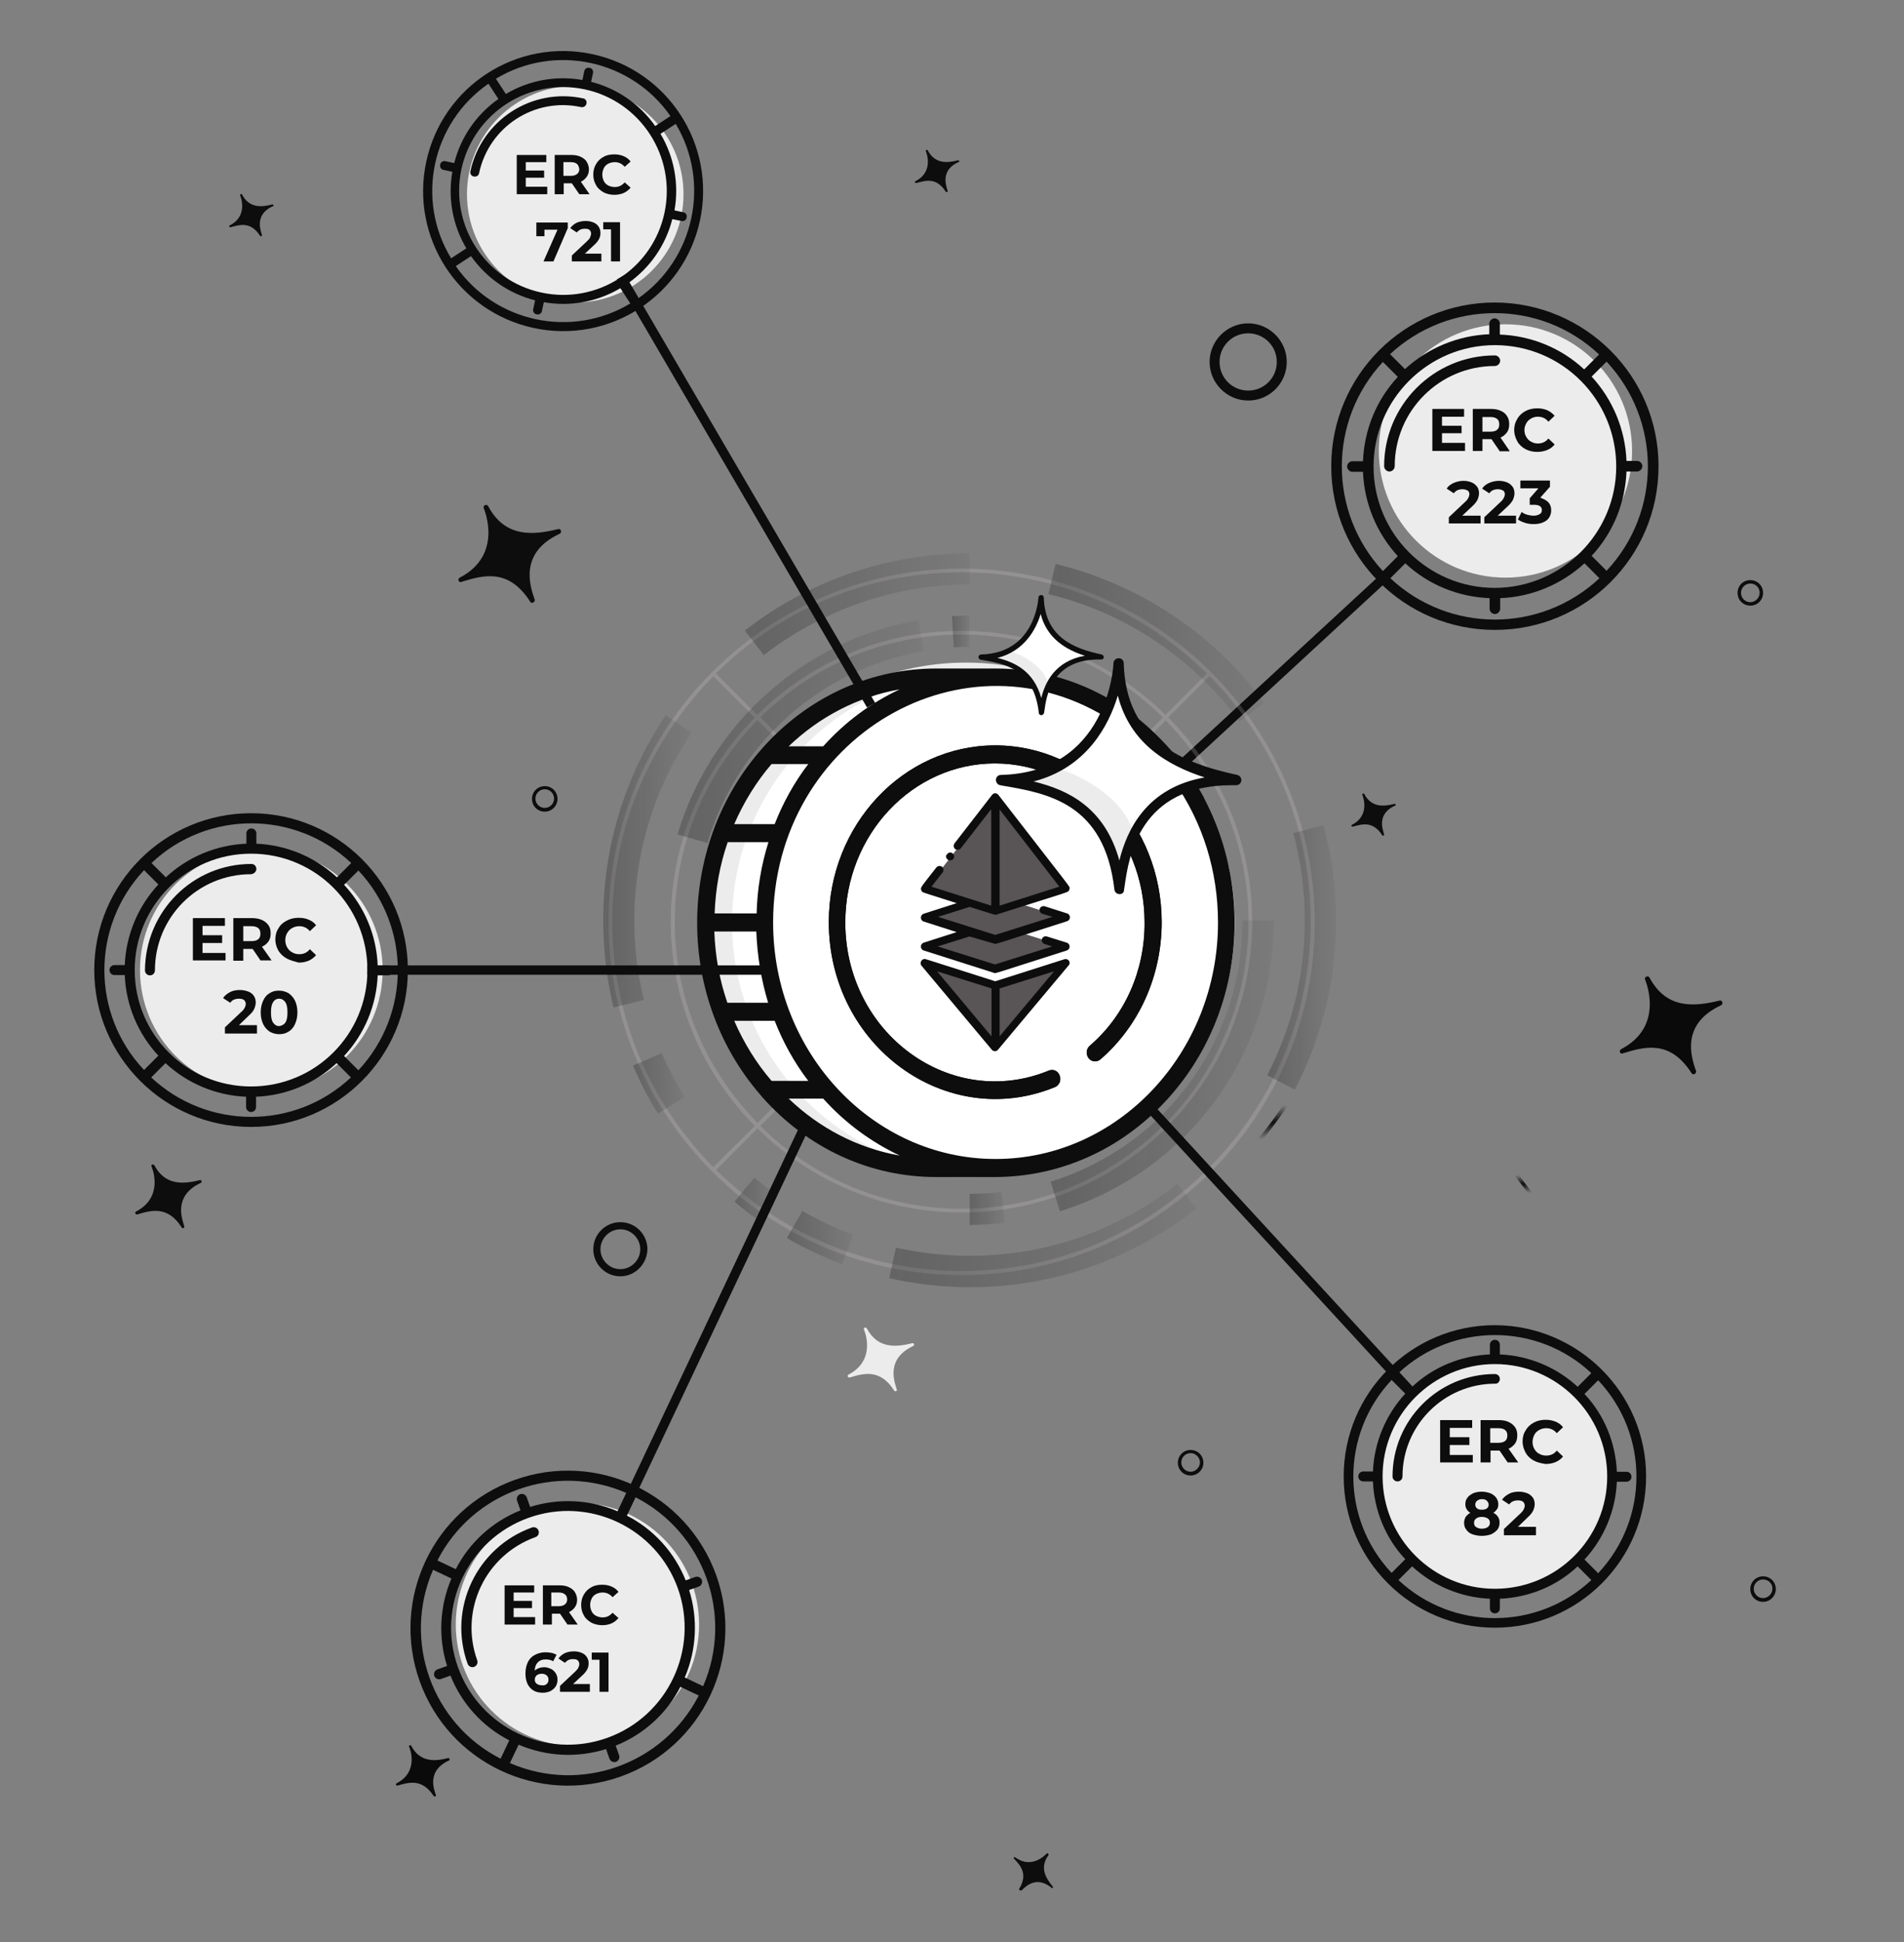 <svg xmlns="http://www.w3.org/2000/svg" width="612" height="624" viewBox="0 0 612 624" fill="none">
<rect x="0" y="0" width="612" height="624" fill="#808080" stroke="none"/>
<path d="M377.3 248L443.7 186.7" stroke="#0d0d0d" stroke-width="3" stroke-miterlimit="10" fill="#000000"/>
<path d="M185.6 561.1C207.194 561.1 224.7 543.595 224.7 522C224.7 500.406 207.194 482.9 185.6 482.9C164.006 482.9 146.5 500.406 146.5 522C146.5 543.595 164.006 561.1 185.6 561.1Z" fill="#edecec"/>
<path d="M165.5 475.5C139.2 484.9 125.5 513.9 134.9 540.2C144.3 566.5 173.3 580.2 199.6 570.8C225.9 561.4 239.6 532.4 230.2 506.1C220.7 479.8 191.8 466.1 165.5 475.5ZM226 541.8L220.1 539C223.9 530.1 224.4 520.1 221.5 510.9L224.6 509.8C225.4 509.5 225.9 508.6 225.6 507.7C225.3 506.9 224.4 506.4 223.5 506.7L220.4 507.8C216.8 498.8 210.1 491.4 201.5 487L204.3 481.1C226.3 492.4 235.9 519 226 541.8ZM195.2 558.4C175.7 565.4 154.2 555.2 147.2 535.7C140.2 516.2 150.4 494.7 169.9 487.7C189.4 480.7 210.9 490.9 217.9 510.4C224.8 529.9 214.7 551.4 195.2 558.4ZM201.3 479.7L198.5 485.6C189.6 481.8 179.6 481.3 170.4 484.2L169.3 481.1C169 480.3 168.1 479.8 167.2 480.1C166.4 480.4 165.9 481.3 166.2 482.2L167.3 485.3C158.3 488.9 150.9 495.6 146.5 504.2L140.6 501.4C151.9 479.3 178.5 469.8 201.3 479.7ZM139.2 504.4L145.1 507.2C141.3 516.1 140.8 526.1 143.7 535.3L140.6 536.4C139.8 536.7 139.3 537.6 139.6 538.5C139.9 539.3 140.8 539.8 141.7 539.5L144.8 538.4C148.4 547.4 155.1 554.8 163.7 559.2L160.9 565.1C138.8 553.8 129.3 527.2 139.2 504.4ZM163.9 566.5L166.7 560.6C175.6 564.4 185.6 564.9 194.8 562L195.9 565.1C196.2 565.9 197.1 566.4 198 566.1C198.8 565.8 199.3 564.9 199 564L197.9 560.9C206.9 557.3 214.3 550.6 218.7 542L224.6 544.8C213.2 566.9 186.7 576.4 163.9 566.5Z" fill="#0d0d0d"/>
<path d="M173.1 491.8C172.8 491 171.9 490.5 171 490.8C153.2 497.2 143.9 516.8 150.3 534.6C150.6 535.4 151.5 535.9 152.4 535.6C153.2 535.3 153.7 534.4 153.4 533.5C147.6 517.4 156 499.7 172.1 493.9C173 493.6 173.4 492.7 173.1 491.8Z" fill="#0d0d0d"/>
<path d="M84 350.7C105.539 350.7 123 333.239 123 311.7C123 290.161 105.539 272.7 84 272.7C62.461 272.7 45 290.161 45 311.7C45 333.239 62.461 350.7 84 350.7Z" fill="#edecec"/>
<path d="M80.7 261.3C52.9 261.3 30.3 283.9 30.3 311.7C30.3 339.5 52.9 362.1 80.7 362.1C108.5 362.1 131.1 339.5 131.1 311.7C131.1 283.9 108.6 261.3 80.7 261.3ZM115.2 343.9L110.6 339.3C117.2 332.2 121 323 121.4 313.4H124.7C125.6 313.4 126.3 312.7 126.3 311.8C126.3 310.9 125.6 310.2 124.7 310.2H121.4C121 300.5 117.2 291.4 110.6 284.3L115.2 279.7C132.1 297.7 132.1 325.8 115.2 343.9ZM80.7 349.1C60 349.1 43.3 332.4 43.3 311.7C43.3 291 60 274.3 80.7 274.3C101.4 274.3 118.1 291 118.1 311.7C118.1 332.4 101.4 349.1 80.7 349.1ZM112.9 277.3L108.3 281.9C101.2 275.3 92 271.5 82.4 271.1V267.8C82.4 266.9 81.7 266.2 80.8 266.2C79.9 266.2 79.2 266.9 79.2 267.8V271.1C69.5 271.5 60.4 275.3 53.3 281.9L48.7 277.3C66.7 260.3 94.8 260.3 112.9 277.3ZM46.3 279.6L50.9 284.2C44.3 291.3 40.5 300.5 40.1 310.1H36.8C35.9 310.1 35.2 310.8 35.2 311.7C35.2 312.6 35.9 313.3 36.8 313.3H40.1C40.5 323 44.3 332.1 50.9 339.2L46.3 343.8C29.3 325.8 29.3 297.7 46.3 279.6ZM48.6 346.2L53.2 341.6C60.3 348.2 69.5 352 79.1 352.4V355.7C79.1 356.6 79.8 357.3 80.7 357.3C81.6 357.3 82.3 356.6 82.3 355.7V352.4C92 352 101.1 348.2 108.2 341.6L112.8 346.2C94.8 363.1 66.7 363.1 48.6 346.2Z" fill="#0d0d0d"/>
<path d="M82.4 279.2C82.4 278.3 81.7 277.6 80.8 277.6C61.9 277.6 46.7 292.9 46.6 311.8C46.6 312.7 47.3 313.4 48.2 313.4C49.1 313.4 49.8 312.7 49.8 311.8C49.8 294.7 63.6 280.9 80.7 280.9C81.6 280.8 82.4 280.1 82.4 279.2Z" fill="#0d0d0d"/>
<path d="M184.9 97.2C204.12 97.2 219.7 81.619 219.7 62.4C219.7 43.18 204.12 27.6 184.9 27.6C165.681 27.6 150.1 43.18 150.1 62.4C150.1 81.619 165.681 97.2 184.9 97.2Z" fill="#edecec"/>
<path d="M483.9 185.6C506.378 185.6 524.6 167.378 524.6 144.9C524.6 122.422 506.378 104.2 483.9 104.2C461.422 104.2 443.2 122.422 443.2 144.9C443.2 167.378 461.422 185.6 483.9 185.6Z" fill="#edecec"/>
<path d="M480.5 97.2C451.4 97.2 427.9 120.7 427.9 149.8C427.9 178.9 451.4 202.4 480.5 202.4C509.6 202.4 533.1 178.9 533.1 149.8C533.1 120.8 509.5 97.3 480.5 97.2ZM516.4 183.4L511.6 178.6C518.5 171.2 522.4 161.6 522.8 151.5H526.2C527.1 151.5 527.9 150.7 527.9 149.8C527.9 148.9 527.1 148.1 526.2 148.1H522.8C522.4 138 518.4 128.4 511.6 121L516.4 116.2C534.1 135.2 534.1 164.5 516.4 183.4ZM480.5 188.9C458.9 188.9 441.5 171.4 441.5 149.9C441.5 128.4 459 110.9 480.5 110.9C502.1 110.9 519.5 128.4 519.5 149.9C519.5 171.4 502 188.8 480.5 188.9ZM514 113.9L509.2 118.7C501.8 111.8 492.2 107.9 482.1 107.5V104C482.1 103.1 481.3 102.3 480.4 102.3C479.5 102.3 478.7 103.1 478.7 104V107.4C468.6 107.8 459 111.8 451.6 118.6L446.8 113.8C465.8 96.2 495.2 96.2 514 113.9ZM444.5 116.3L449.3 121.1C442.4 128.5 438.5 138.1 438.1 148.2H434.7C433.8 148.2 433 149 433 149.9C433 150.8 433.8 151.6 434.7 151.6H438.1C438.5 161.7 442.5 171.3 449.3 178.7L444.5 183.5C426.9 164.5 426.9 135.2 444.5 116.3ZM446.9 185.8L451.7 181C459.1 187.9 468.7 191.8 478.8 192.2V195.6C478.8 196.5 479.6 197.3 480.5 197.3C481.4 197.3 482.2 196.5 482.2 195.6V192.2C492.3 191.8 501.9 187.8 509.3 181L514.1 185.8C495.2 203.5 465.8 203.5 446.9 185.8Z" fill="#0d0d0d"/>
<path d="M482.2 115.9C482.2 115 481.4 114.2 480.5 114.2C460.8 114.2 444.9 130.2 444.9 149.8C444.9 150.7 445.7 151.5 446.6 151.5C447.5 151.5 448.3 150.7 448.3 149.8C448.3 132 462.7 117.6 480.5 117.6C481.4 117.6 482.2 116.8 482.2 115.9Z" fill="#0d0d0d"/>
<path d="M480.5 512.2C501.321 512.2 518.2 495.321 518.2 474.5C518.2 453.679 501.321 436.8 480.5 436.8C459.679 436.8 442.8 453.679 442.8 474.5C442.8 495.321 459.679 512.2 480.5 512.2Z" fill="#edecec"/>
<path d="M480.5 425.8C453.6 425.8 431.9 447.6 431.9 474.4C431.9 501.3 453.7 523 480.5 523C507.4 523 529.1 501.2 529.1 474.4C529.1 447.6 507.3 425.9 480.5 425.8ZM513.7 505.5L509.3 501.1C515.6 494.3 519.3 485.4 519.7 476.1H522.8C523.7 476.1 524.4 475.4 524.4 474.5C524.4 473.6 523.7 472.9 522.8 472.9H519.7C519.3 463.6 515.7 454.7 509.3 447.9L513.7 443.5C530.1 460.9 530.1 488 513.7 505.5ZM480.5 510.5C460.6 510.5 444.4 494.3 444.4 474.4C444.4 454.5 460.6 438.3 480.5 438.3C500.4 438.3 516.6 454.5 516.6 474.4C516.6 494.4 500.4 510.5 480.5 510.5ZM511.5 441.2L507.1 445.6C500.3 439.3 491.4 435.6 482.1 435.2V432.1C482.1 431.2 481.4 430.5 480.5 430.5C479.6 430.5 478.9 431.2 478.9 432.1V435.2C469.6 435.6 460.7 439.2 453.9 445.6L449.5 441.2C466.9 424.9 494.1 424.9 511.5 441.2ZM447.3 443.4L451.7 447.8C445.4 454.6 441.7 463.5 441.3 472.8H438.2C437.3 472.8 436.6 473.5 436.6 474.4C436.6 475.3 437.3 476 438.2 476H441.3C441.7 485.3 445.3 494.2 451.7 501L447.3 505.4C430.9 488 430.9 460.9 447.3 443.4ZM449.5 507.7L453.9 503.3C460.7 509.6 469.6 513.3 478.9 513.7V516.8C478.9 517.7 479.6 518.4 480.5 518.4C481.4 518.4 482.1 517.7 482.1 516.8V513.7C491.4 513.3 500.3 509.7 507.1 503.3L511.5 507.7C494.1 524 466.9 524 449.5 507.7Z" fill="#0d0d0d"/>
<path d="M482.1 443.1C482.1 442.2 481.4 441.5 480.5 441.5C462.3 441.5 447.6 456.3 447.6 474.4C447.6 475.3 448.3 476 449.2 476C450.1 476 450.8 475.3 450.8 474.4C450.8 457.9 464.2 444.6 480.6 444.6C481.4 444.7 482.1 443.9 482.1 443.1Z" fill="#0d0d0d"/>
<path d="M72.5 306.1V308.6H62V295H72.3V297.5H65.1V300.5H71.4V303H65.1V306.2H72.5V306.1Z" fill="#0d0d0d"/>
<path d="M83.8 308.7L81.2 304.9H81H78.2V308.7H75V295H81C82.2 295 83.3 295.2 84.2 295.6C85.1 296 85.8 296.6 86.3 297.3C86.8 298 87 298.9 87 299.9C87 300.9 86.8 301.8 86.3 302.5C85.8 303.2 85.1 303.8 84.2 304.2L87.3 308.6H83.8V308.7ZM83 298.2C82.5 297.8 81.8 297.6 80.8 297.6H78.2V302.4H80.8C81.8 302.4 82.5 302.2 83 301.8C83.5 301.4 83.7 300.8 83.7 300C83.7 299.2 83.5 298.6 83 298.2Z" fill="#0d0d0d"/>
<path d="M92.2 308C91.1 307.4 90.2 306.6 89.5 305.5C88.9 304.4 88.5 303.2 88.5 301.9C88.5 300.6 88.8 299.3 89.5 298.3C90.1 297.2 91 296.4 92.2 295.8C93.3 295.2 94.6 294.9 96 294.9C97.2 294.9 98.3 295.1 99.2 295.5C100.2 295.9 101 296.5 101.6 297.3L99.6 299.2C98.7 298.1 97.5 297.6 96.2 297.6C95.4 297.6 94.6 297.8 93.9 298.2C93.2 298.6 92.7 299.1 92.3 299.8C91.9 300.5 91.7 301.2 91.7 302.1C91.7 302.9 91.9 303.7 92.3 304.4C92.7 305.1 93.2 305.6 93.9 306C94.6 306.4 95.3 306.6 96.2 306.6C97.6 306.6 98.7 306.1 99.6 305L101.6 306.9C100.9 307.7 100.1 308.3 99.2 308.7C98.2 309.1 97.2 309.3 96 309.3C94.6 308.9 93.3 308.6 92.2 308Z" fill="#0d0d0d"/>
<path d="M82.6 329.501V332.101H72.3V330.101L77.6 325.101C78.2 324.601 78.5 324.101 78.7 323.701C78.9 323.301 79 322.901 79 322.601C79 322.101 78.8 321.601 78.4 321.301C78 321.001 77.5 320.901 76.8 320.901C76.2 320.901 75.7 321.001 75.2 321.201C74.7 321.401 74.3 321.801 74 322.201L71.7 320.701C72.2 319.901 73 319.301 73.9 318.801C74.8 318.301 75.9 318.101 77.1 318.101C78.1 318.101 79 318.301 79.8 318.601C80.6 318.901 81.2 319.401 81.6 320.001C82 320.601 82.2 321.301 82.2 322.101C82.2 322.801 82 323.501 81.7 324.201C81.4 324.901 80.8 325.601 79.9 326.401L76.8 329.401H82.6V329.501Z" fill="#0d0d0d"/>
<path d="M86.7 331.501C85.8 330.901 85.1 330.101 84.6 329.101C84.1 328.001 83.8 326.801 83.8 325.301C83.8 323.801 84.1 322.601 84.6 321.501C85.1 320.401 85.8 319.601 86.7 319.101C87.6 318.501 88.6 318.301 89.7 318.301C90.8 318.301 91.8 318.601 92.7 319.101C93.6 319.701 94.3 320.501 94.8 321.501C95.3 322.501 95.6 323.801 95.6 325.301C95.6 326.801 95.3 328.001 94.8 329.101C94.3 330.201 93.6 331.001 92.7 331.501C91.8 332.101 90.8 332.301 89.7 332.301C88.6 332.301 87.6 332.001 86.7 331.501ZM91.7 328.601C92.2 327.901 92.4 326.801 92.4 325.301C92.4 323.801 92.2 322.701 91.7 322.001C91.2 321.301 90.6 320.901 89.7 320.901C88.9 320.901 88.2 321.301 87.8 322.001C87.3 322.701 87.1 323.801 87.1 325.301C87.1 326.801 87.3 327.901 87.8 328.601C88.3 329.301 88.9 329.701 89.7 329.701C90.5 329.601 91.2 329.301 91.7 328.601Z" fill="#0d0d0d"/>
<path d="M175.9 60.1V62.4H166.1V49.8H175.6V52.1H169V54.8H174.9V57.1H169V60H175.9V60.1Z" fill="#0d0d0d"/>
<path d="M186.2 62.4L183.8 58.9H183.7H181.2V62.4H178.3V49.8H183.8C184.9 49.8 185.9 50 186.7 50.4C187.5 50.8 188.2 51.3 188.6 52C189 52.7 189.3 53.5 189.3 54.4C189.3 55.3 189.1 56.1 188.6 56.8C188.1 57.5 187.5 58 186.7 58.4L189.5 62.4H186.2ZM185.5 52.7C185 52.3 184.4 52.1 183.5 52.1H181.1V56.5H183.5C184.4 56.5 185 56.3 185.5 55.9C186 55.5 186.2 55 186.2 54.3C186.1 53.7 185.9 53.1 185.5 52.7Z" fill="#0d0d0d"/>
<path d="M194 61.8C193 61.2 192.1 60.5 191.6 59.5C191 58.5 190.7 57.4 190.7 56.1C190.7 54.8 191 53.7 191.6 52.7C192.2 51.7 193 50.9 194 50.4C195 49.8 196.2 49.6 197.5 49.6C198.6 49.6 199.6 49.8 200.5 50.2C201.4 50.6 202.1 51.1 202.7 51.9L200.8 53.6C199.9 52.6 198.9 52.1 197.6 52.1C196.8 52.1 196.1 52.3 195.5 52.6C194.9 52.9 194.4 53.4 194.1 54C193.8 54.6 193.6 55.3 193.6 56.1C193.6 56.9 193.8 57.6 194.1 58.2C194.4 58.8 194.9 59.3 195.5 59.6C196.1 59.9 196.8 60.1 197.6 60.1C198.9 60.1 199.9 59.6 200.8 58.6L202.7 60.3C202.1 61 201.4 61.6 200.5 62C199.6 62.4 198.6 62.6 197.5 62.6C196.1 62.6 195 62.3 194 61.8Z" fill="#0d0d0d"/>
<path d="M182.5 71.399V73.299L177.9 83.999H174.7L179.2 73.799H175V75.899H172.4V71.499H182.5V71.399Z" fill="#0d0d0d"/>
<path d="M193.3 81.6V84H183.8V82.1L188.7 77.5C189.2 77 189.6 76.6 189.7 76.2C189.8 75.8 190 75.5 190 75.1C190 74.6 189.8 74.2 189.5 73.9C189.2 73.6 188.7 73.5 188 73.5C187.4 73.5 186.9 73.6 186.5 73.8C186.1 74 185.7 74.3 185.4 74.7L183.3 73.3C183.8 72.6 184.5 72 185.3 71.6C186.2 71.2 187.2 71 188.3 71C189.2 71 190.1 71.2 190.8 71.5C191.5 71.8 192 72.2 192.4 72.8C192.8 73.4 193 74 193 74.8C193 75.5 192.9 76.1 192.6 76.7C192.3 77.3 191.8 78 190.9 78.8L188 81.5H193.3V81.6Z" fill="#0d0d0d"/>
<path d="M199.3 71.399V83.999H196.4V73.699H193.9V71.399H199.3Z" fill="#0d0d0d"/>
<path d="M470.9 142.4V144.9H460.4V131.4H470.6V133.9H463.5V136.8H469.8V139.2H463.5V142.3H470.9V142.4Z" fill="#0d0d0d"/>
<path d="M482 144.9L479.4 141.1H479.2H476.5V144.9H473.4V131.4H479.3C480.5 131.4 481.5 131.6 482.4 132C483.3 132.4 484 133 484.4 133.7C484.9 134.4 485.1 135.3 485.1 136.3C485.1 137.3 484.9 138.2 484.4 138.9C483.9 139.6 483.2 140.2 482.3 140.6L485.3 145H482V144.9ZM481.2 134.6C480.7 134.2 480 134 479.1 134H476.5V138.7H479.1C480 138.7 480.8 138.5 481.2 138.1C481.7 137.7 481.9 137.1 481.9 136.4C481.9 135.5 481.7 135 481.2 134.6Z" fill="#0d0d0d"/>
<path d="M490.3 144.3C489.2 143.7 488.3 142.9 487.7 141.8C487.1 140.7 486.7 139.5 486.7 138.2C486.7 136.9 487 135.7 487.7 134.6C488.3 133.5 489.2 132.7 490.3 132.1C491.4 131.5 492.7 131.2 494.1 131.2C495.3 131.2 496.3 131.4 497.3 131.8C498.2 132.2 499 132.8 499.7 133.6L497.7 135.5C496.8 134.4 495.7 133.9 494.3 133.9C493.5 133.9 492.7 134.1 492.1 134.5C491.4 134.9 490.9 135.4 490.6 136C490.2 136.7 490 137.4 490 138.2C490 139 490.2 139.8 490.6 140.4C491 141.1 491.5 141.6 492.1 141.9C492.8 142.3 493.5 142.5 494.3 142.5C495.7 142.5 496.8 142 497.7 140.9L499.7 142.8C499.1 143.6 498.3 144.2 497.3 144.6C496.3 145 495.3 145.2 494.1 145.2C492.7 145.2 491.4 144.9 490.3 144.3Z" fill="#0d0d0d"/>
<path d="M475.9 165.6V168.2H465.7V166.2L470.9 161.3C471.5 160.8 471.8 160.3 472 159.9C472.2 159.5 472.3 159.1 472.3 158.8C472.3 158.3 472.1 157.8 471.7 157.6C471.3 157.4 470.8 157.2 470.1 157.2C469.5 157.2 469 157.3 468.5 157.5C468 157.7 467.6 158.1 467.3 158.5L465 157C465.5 156.2 466.3 155.6 467.2 155.2C468.1 154.8 469.2 154.5 470.4 154.5C471.4 154.5 472.3 154.7 473 155C473.8 155.3 474.3 155.8 474.8 156.4C475.2 157 475.4 157.7 475.4 158.5C475.4 159.2 475.2 159.9 474.9 160.6C474.6 161.2 474 162 473.1 162.8L470 165.7H475.9V165.6Z" fill="#0d0d0d"/>
<path d="M487.3 165.6V168.2H477.1V166.2L482.3 161.3C482.9 160.8 483.2 160.3 483.4 159.9C483.6 159.5 483.7 159.1 483.7 158.8C483.7 158.3 483.5 157.8 483.1 157.6C482.7 157.4 482.2 157.2 481.5 157.2C480.9 157.2 480.4 157.3 479.9 157.5C479.4 157.7 479 158.1 478.7 158.5L476.4 157C476.9 156.2 477.7 155.6 478.6 155.2C479.5 154.8 480.6 154.5 481.8 154.5C482.8 154.5 483.7 154.7 484.4 155C485.2 155.3 485.7 155.8 486.2 156.4C486.6 157 486.8 157.7 486.8 158.5C486.8 159.2 486.6 159.9 486.3 160.6C486 161.2 485.4 162 484.5 162.8L481.4 165.7H487.3V165.6Z" fill="#0d0d0d"/>
<path d="M497.7 161.4C498.3 162.1 498.6 162.9 498.6 164C498.6 164.8 498.4 165.5 498 166.2C497.6 166.9 497 167.4 496.1 167.8C495.3 168.2 494.2 168.4 493 168.4C492 168.4 491.1 168.3 490.2 168C489.3 167.7 488.5 167.4 487.9 166.9L489.1 164.5C489.6 164.9 490.2 165.2 490.9 165.4C491.6 165.6 492.3 165.7 493 165.7C493.8 165.7 494.4 165.5 494.9 165.2C495.4 164.9 495.6 164.5 495.6 163.9C495.6 162.8 494.8 162.2 493.1 162.2H491.7V160.1L494.5 156.9H488.7V154.4H498.2V156.4L495.1 159.9C496.1 160.3 497 160.7 497.7 161.4Z" fill="#0d0d0d"/>
<path d="M473.4 467.4V469.9H462.9V456.3H473.2V458.8H466V461.8H472.3V464.3H466V467.5H473.4V467.4Z" fill="#0d0d0d"/>
<path d="M484.6 469.9L482 466.1H481.8H479.1V469.9H475.9V456.3H481.8C483 456.3 484.1 456.5 484.9 456.9C485.8 457.3 486.5 457.9 487 458.6C487.5 459.3 487.7 460.2 487.7 461.2C487.7 462.2 487.5 463.1 487 463.8C486.5 464.5 485.8 465.1 484.9 465.5L488 469.9H484.6ZM483.8 459.5C483.3 459.1 482.6 458.9 481.6 458.9H479V463.6H481.6C482.5 463.6 483.3 463.4 483.8 463C484.3 462.6 484.5 462 484.5 461.2C484.5 460.5 484.3 459.9 483.8 459.5Z" fill="#0d0d0d"/>
<path d="M493 469.3C491.9 468.7 491 467.9 490.4 466.8C489.8 465.7 489.4 464.5 489.4 463.2C489.4 461.9 489.7 460.6 490.4 459.6C491 458.5 491.9 457.7 493 457.1C494.1 456.5 495.4 456.2 496.8 456.2C498 456.2 499 456.4 500 456.8C501 457.2 501.8 457.8 502.4 458.6L500.4 460.5C499.5 459.4 498.3 458.9 497 458.9C496.2 458.9 495.4 459.1 494.7 459.5C494 459.9 493.5 460.4 493.2 461C492.9 461.6 492.6 462.4 492.6 463.3C492.6 464.2 492.8 464.9 493.2 465.6C493.6 466.3 494.1 466.8 494.7 467.1C495.4 467.5 496.1 467.7 497 467.7C498.4 467.7 499.5 467.2 500.4 466.1L502.4 468C501.8 468.8 500.9 469.4 500 469.8C499 470.2 498 470.4 496.8 470.4C495.4 470.2 494.1 469.9 493 469.3Z" fill="#0d0d0d"/>
<path d="M481.5 487.4C481.9 487.9 482 488.6 482 489.3C482 490.1 481.8 490.9 481.3 491.5C480.8 492.1 480.1 492.6 479.3 493C478.4 493.3 477.4 493.5 476.3 493.5C475.2 493.5 474.2 493.3 473.3 493C472.4 492.7 471.8 492.2 471.3 491.5C470.8 490.9 470.6 490.1 470.6 489.3C470.6 488.6 470.8 488 471.1 487.4C471.5 486.9 472 486.4 472.6 486.1C472.1 485.8 471.7 485.4 471.4 484.9C471.1 484.4 471 483.9 471 483.3C471 482.5 471.2 481.8 471.7 481.2C472.1 480.6 472.8 480.2 473.5 479.8C474.3 479.5 475.2 479.3 476.2 479.3C477.2 479.3 478.2 479.5 479 479.8C479.8 480.1 480.4 480.6 480.9 481.2C481.3 481.8 481.6 482.5 481.6 483.3C481.6 483.9 481.5 484.5 481.2 484.9C480.9 485.3 480.5 485.8 480 486.1C480.7 486.4 481.2 486.9 481.5 487.4ZM478.2 490.7C478.7 490.3 478.9 489.9 478.9 489.3C478.9 488.7 478.7 488.2 478.2 487.9C477.7 487.6 477.1 487.4 476.3 487.4C475.5 487.4 474.9 487.6 474.5 487.9C474 488.3 473.8 488.7 473.8 489.3C473.8 489.9 474 490.4 474.5 490.7C475 491 475.6 491.2 476.3 491.2C477.1 491.2 477.7 491 478.2 490.7ZM474.8 482.2C474.4 482.5 474.2 482.9 474.2 483.5C474.2 484 474.4 484.4 474.8 484.7C475.2 485 475.7 485.1 476.3 485.1C476.9 485.1 477.5 485 477.9 484.7C478.3 484.4 478.5 484 478.5 483.5C478.5 483 478.3 482.6 477.9 482.2C477.5 481.8 477 481.7 476.3 481.7C475.7 481.7 475.2 481.9 474.8 482.2Z" fill="#0d0d0d"/>
<path d="M493.7 490.7V493.3H483.4V491.3L488.7 486.3C489.3 485.8 489.6 485.3 489.8 484.9C490 484.5 490.1 484.1 490.1 483.8C490.1 483.3 489.9 482.8 489.5 482.5C489.1 482.2 488.6 482.1 487.9 482.1C487.3 482.1 486.8 482.2 486.3 482.4C485.8 482.6 485.4 483 485.1 483.4L482.8 481.9C483.3 481.1 484.1 480.5 485 480C485.9 479.5 487 479.3 488.2 479.3C489.2 479.3 490.1 479.5 490.9 479.8C491.7 480.1 492.2 480.6 492.7 481.2C493.1 481.8 493.3 482.5 493.3 483.3C493.3 484 493.1 484.7 492.8 485.4C492.5 486 491.9 486.8 491 487.6L487.9 490.6H493.7V490.7Z" fill="#0d0d0d"/>
<path d="M172 519.7V522H162.2V509.4H171.7V511.7H165.1V514.4H171V516.7H165.1V519.6H172V519.7Z" fill="#0d0d0d"/>
<path d="M182.4 522L180 518.5H179.9H177.4V522H174.5V509.4H180C181.1 509.4 182.1 509.6 182.9 510C183.7 510.4 184.4 510.9 184.8 511.6C185.2 512.3 185.5 513.1 185.5 514C185.5 514.9 185.3 515.7 184.8 516.4C184.3 517.1 183.7 517.6 182.9 518L185.7 522H182.4ZM181.6 512.3C181.1 511.9 180.5 511.7 179.6 511.7H177.2V516.1H179.6C180.5 516.1 181.1 515.9 181.6 515.5C182.1 515.1 182.3 514.6 182.3 513.9C182.3 513.3 182.1 512.7 181.6 512.3Z" fill="#0d0d0d"/>
<path d="M190.1 521.4C189.1 520.8 188.2 520.1 187.7 519.1C187.1 518.1 186.8 517 186.8 515.7C186.8 514.4 187.1 513.3 187.7 512.3C188.3 511.3 189.1 510.5 190.1 510C191.1 509.4 192.3 509.2 193.6 509.2C194.7 509.2 195.7 509.4 196.6 509.8C197.5 510.2 198.2 510.7 198.8 511.5L196.9 513.2C196 512.2 195 511.7 193.7 511.7C192.9 511.7 192.2 511.9 191.6 512.2C191 512.5 190.5 513 190.2 513.6C189.9 514.2 189.7 514.9 189.7 515.7C189.7 516.5 189.9 517.2 190.2 517.8C190.5 518.4 191 518.9 191.6 519.2C192.2 519.5 192.9 519.7 193.7 519.7C195 519.7 196 519.2 196.9 518.2L198.8 519.9C198.2 520.6 197.5 521.2 196.6 521.6C195.7 522 194.7 522.2 193.6 522.2C192.3 522.2 191.1 521.9 190.1 521.4Z" fill="#0d0d0d"/>
<path d="M177 536.2C177.7 536.5 178.2 537 178.6 537.6C179 538.2 179.2 538.9 179.2 539.7C179.2 540.5 179 541.3 178.6 541.9C178.2 542.5 177.6 543 176.9 543.4C176.2 543.7 175.4 543.9 174.5 543.9C172.7 543.9 171.4 543.4 170.4 542.3C169.4 541.2 168.9 539.7 168.9 537.7C168.9 536.3 169.2 535 169.7 534C170.2 533 171 532.2 172 531.7C173 531.2 174.1 530.9 175.4 530.9C176.1 530.9 176.7 531 177.3 531.1C177.9 531.2 178.4 531.5 178.9 531.7L177.8 533.8C177.2 533.4 176.4 533.2 175.4 533.2C174.3 533.2 173.5 533.5 172.9 534.1C172.3 534.7 171.9 535.6 171.9 536.8C172.6 536.1 173.7 535.7 175 535.7C175.6 535.7 176.3 535.9 177 536.2ZM175.7 541.1C176.1 540.8 176.3 540.3 176.3 539.7C176.3 539.1 176.1 538.7 175.7 538.3C175.3 538 174.8 537.8 174.1 537.8C173.5 537.8 172.9 538 172.5 538.3C172.1 538.7 171.9 539.1 171.9 539.7C171.9 540.3 172.1 540.7 172.5 541C172.9 541.3 173.4 541.5 174.1 541.5C174.8 541.6 175.3 541.5 175.7 541.1Z" fill="#0d0d0d"/>
<path d="M189.6 541.201V543.601H180V541.701L184.9 537.101C185.4 536.601 185.8 536.201 185.9 535.801C186.1 535.401 186.2 535.101 186.2 534.701C186.2 534.201 186 533.801 185.7 533.501C185.4 533.201 184.9 533.101 184.2 533.101C183.6 533.101 183.1 533.201 182.7 533.401C182.3 533.601 181.9 533.901 181.6 534.301L179.5 532.901C180 532.201 180.7 531.601 181.5 531.201C182.4 530.801 183.4 530.601 184.5 530.601C185.4 530.601 186.3 530.801 187 531.101C187.7 531.401 188.2 531.801 188.6 532.401C189 533.001 189.2 533.601 189.2 534.401C189.2 535.101 189.1 535.701 188.8 536.301C188.5 536.901 188 537.601 187.1 538.401L184.2 541.101H189.6V541.201Z" fill="#0d0d0d"/>
<path d="M195.6 531V543.6H192.7V533.3H190.2V531H195.6Z" fill="#0d0d0d"/>
<path d="M394.2 301.7C393.2 311.3 390.3 320.4 386.1 328.6C386.4 328.9 386.7 329.2 387 329.5C391.3 321.3 394.2 312.2 395.4 302.6C395 302.3 394.6 302 394.2 301.7Z" fill="url(#paint0_radial_377_2)"/>
<path d="M487.4 376.4C487.2 376.7 486.9 377 486.7 377.4C488.4 379.8 490.2 382.2 492.1 384.5C492.3 384.2 492.6 383.9 492.8 383.7C490.9 381.2 489.1 378.8 487.4 376.4Z" fill="url(#paint1_radial_377_2)"/>
<path d="M413.9 352.8C410.6 358.1 406.9 363.1 402.8 367.7C403.2 367.9 403.5 368.2 403.9 368.4C407.9 363.8 411.6 358.9 414.9 353.7C414.5 353.4 414.2 353.1 413.9 352.8Z" fill="url(#paint2_radial_377_2)"/>
<path opacity="0.2" d="M309.1 182.7C246.5 182.7 195.6 233.6 195.6 296.2C195.6 358.8 246.5 409.7 309.1 409.7C371.7 409.7 422.6 358.8 422.6 296.2C422.5 233.6 371.6 182.7 309.1 182.7ZM421.3 296.1C421.3 326.8 408.9 354.7 388.8 375L375.5 361.7C392.2 344.8 402.5 321.7 402.5 296.1C402.5 270.6 392.2 247.4 375.5 230.5L388.8 217.2C408.9 237.6 421.3 265.4 421.3 296.1ZM309.1 372.1C267.2 372.1 233.1 338 233.1 296.1C233.1 254.2 267.2 220.1 309.1 220.1C351 220.1 385.1 254.2 385.1 296.1C385 338 351 372.1 309.1 372.1ZM309.1 218.9C288 218.9 268.9 227.4 255 241.1L244.4 230.5C261.1 214.1 283.9 203.9 309.1 203.9C334.3 203.9 357.1 214.1 373.8 230.5L363.2 241.1C349.2 227.4 330.1 218.9 309.1 218.9ZM254.1 242C240.4 255.9 231.9 275.1 231.9 296.1C231.9 317.1 240.4 336.3 254.1 350.2L243.5 360.8C227.1 344.1 216.9 321.3 216.9 296.1C216.9 270.9 227.1 248.1 243.5 231.4L254.1 242ZM255 351.2C268.9 364.9 288.1 373.4 309.1 373.4C330.2 373.4 349.3 364.9 363.2 351.2L373.8 361.8C357.1 378.2 334.3 388.4 309.1 388.4C283.9 388.4 261.1 378.2 244.4 361.8L255 351.2ZM364.1 350.3C377.8 336.4 386.3 317.2 386.3 296.2C386.3 275.1 377.8 256 364.1 242.1L374.7 231.5C391.1 248.2 401.3 271 401.3 296.2C401.3 321.4 391.1 344.2 374.7 360.9L364.1 350.3ZM387.9 216.4L374.6 229.7C357.7 213 334.6 202.7 309 202.7C283.5 202.7 260.3 213 243.4 229.7L230.1 216.4C250.4 196.3 278.2 183.9 309 183.9C339.8 183.9 367.6 196.4 387.9 216.4ZM229.3 217.3L242.6 230.6C225.9 247.5 215.6 270.6 215.6 296.2C215.6 321.7 225.9 344.9 242.6 361.8L229.3 375C209.2 354.7 196.8 326.9 196.8 296.1C196.9 265.4 209.3 237.6 229.3 217.3ZM230.2 375.9L243.5 362.6C260.4 379.3 283.5 389.6 309.1 389.6C334.6 389.6 357.8 379.3 374.7 362.6L388 375.9C367.7 396 339.9 408.4 309.1 408.4C278.4 408.4 250.5 395.9 230.2 375.9Z" fill="#e3dbdc"/>
<g opacity="0.5">
<g opacity="0.5">
<path d="M306.6 208L306 198C307.9 197.9 309.7 197.8 311.6 197.8V207.8C310 207.9 308.3 207.9 306.6 208Z" fill="url(#paint3_linear_377_2)"/>
</g>
<g opacity="0.5">
<path d="M227.4 270.9L217.8 268.1C228.3 232.5 258.7 205.5 295.2 199.3L296.9 209.2C264.1 214.7 236.8 238.9 227.4 270.9Z" fill="url(#paint4_linear_377_2)"/>
</g>
<g opacity="0.5">
<path d="M243.7 391.999C241.1 390.199 238.5 388.199 236.1 386.099L242.5 378.399C244.8 380.299 247.1 382.099 249.5 383.799L243.7 391.999Z" fill="url(#paint5_linear_377_2)"/>
</g>
<g opacity="0.5">
<path d="M270.7 406.2C264.6 403.9 258.6 401.1 252.9 397.8L257.9 389.1C263.1 392.1 268.6 394.7 274.2 396.8L270.7 406.2Z" fill="url(#paint6_linear_377_2)"/>
</g>
<g opacity="0.5">
<path d="M311.7 413.599C303 413.599 294.2 412.599 285.8 410.699L288 400.899C295.7 402.599 303.7 403.499 311.7 403.499C336.2 403.499 359.2 395.499 378.4 380.399L384.6 388.299C363.6 404.799 338.4 413.599 311.7 413.599Z" fill="url(#paint7_linear_377_2)"/>
</g>
<g opacity="0.5">
<path d="M398.4 231.7C383.3 211.3 361.5 196.8 337 190.9L339.3 181.2C366.1 187.7 390 203.5 406.4 225.8L398.4 231.7Z" fill="url(#paint8_linear_377_2)"/>
</g>
<g opacity="0.5">
<path d="M211.5 357.799C208.4 352.899 205.7 347.699 203.5 342.399L212.7 338.399C214.8 343.199 217.3 347.999 220.1 352.499L211.5 357.799Z" fill="url(#paint9_linear_377_2)"/>
</g>
<g opacity="0.5">
<path d="M197.2 323.7C195 314.6 193.9 305.2 193.9 295.7C193.9 272.1 200.9 249.3 214 229.8L222.3 235.4C210.3 253.2 203.9 274.1 203.9 295.7C203.9 304.4 204.9 313 207 321.3L197.2 323.7Z" fill="url(#paint10_linear_377_2)"/>
</g>
<g opacity="0.5">
<path d="M311.7 393.6V383.6C315.1 383.6 318.5 383.4 321.9 383L323 392.9C319.3 393.3 315.4 393.6 311.7 393.6Z" fill="url(#paint11_linear_377_2)"/>
</g>
<g opacity="0.5">
<path d="M340.7 389.2L337.7 379.7C374.6 368.2 399.4 334.5 399.4 295.8H409.4C409.5 338.8 381.8 376.4 340.7 389.2Z" fill="url(#paint12_linear_377_2)"/>
</g>
<g opacity="0.5">
<path d="M371.4 296.7H367.7C367.7 295.6 367.7 294.5 367.6 293.5L371.3 293.3C371.4 294.4 371.4 295.6 371.4 296.7Z" fill="url(#paint13_linear_377_2)"/>
</g>
<g opacity="0.5">
<path d="M366.9 287.299C363.4 266.399 347.9 248.999 327.5 242.999L328.6 239.399C350.3 245.799 366.8 264.399 370.6 286.699L366.9 287.299Z" fill="url(#paint14_linear_377_2)"/>
</g>
<g opacity="0.5">
<path d="M252.3 303.7C252 301.4 251.9 299.1 251.9 296.8H255.6C255.6 299 255.7 301.2 256 303.3L252.3 303.7Z" fill="url(#paint15_linear_377_2)"/>
</g>
<g opacity="0.5">
<path d="M311.7 356.499C285.4 356.499 262.4 339.599 254.6 314.499L258.2 313.399C265.5 336.999 287 352.799 311.7 352.799V356.499Z" fill="url(#paint16_linear_377_2)"/>
</g>
<g opacity="0.5">
<path d="M416.2 350.1L407.3 345.5C415.3 330.1 419.4 313.3 419.4 295.8C419.4 286.3 418.2 276.8 415.7 267.7L425.4 265.1C428.1 275.1 429.5 285.4 429.5 295.8C429.5 314.6 424.9 333.4 416.2 350.1Z" fill="url(#paint17_linear_377_2)"/>
</g>
<g opacity="0.5">
<path d="M245.5 210.5L239.4 202.6C252.7 192.3 267.7 185 284 181.1C293 178.9 302.3 177.8 311.7 177.8V187.8C303.1 187.8 294.6 188.8 286.4 190.8C271.4 194.5 257.7 201.1 245.5 210.5Z" fill="url(#paint18_linear_377_2)"/>
</g>
</g>
<path d="M454 447.7L370.1 356.5" stroke="#0d0d0d" stroke-width="3" stroke-miterlimit="10" fill="#000000"/>
<path d="M394 296.4C394 342.5 356.6 378.1 310.5 378.1C264.4 378.1 227 342.5 227 296.4C227 250.3 264.4 212.9 310.5 212.9C356.6 212.9 394 250.3 394 296.4Z" fill="#edecec"/>
<path d="M316.1 377.201C360.724 377.201 396.9 341.025 396.9 296.401C396.9 251.776 360.724 215.601 316.1 215.601C271.475 215.601 235.3 251.776 235.3 296.401C235.3 341.025 271.475 377.201 316.1 377.201Z" fill="white"/>
<path d="M374.3 354.201C401.7 325.101 404.1 279.701 381.6 247.601C380.7 246.301 379 246.101 377.8 247.001C376.6 247.901 376.4 249.701 377.3 251.001C386.6 264.201 391.5 279.901 391.5 296.401C391.5 338.301 359.4 372.401 320 372.401C280.6 372.401 248.5 338.301 248.5 296.401C248.5 236.601 310.6 200.701 357.8 231.901C359.1 232.701 360.7 232.301 361.5 231.001C362.3 229.701 361.9 227.901 360.6 227.101C348.4 219.001 334.4 214.801 319.9 214.801H301C280.5 214.801 261.1 223.301 246.6 238.701C217.5 269.701 216.4 319.601 244.5 351.901C244.6 352.101 244.8 352.201 244.9 352.401C259.6 369.001 279.6 378.201 300.9 378.201H320C340.5 378.101 359.8 369.601 374.3 354.201ZM248 347.301C243.1 341.601 239.1 335.101 236 328.001H249C251.7 334.901 255.3 341.401 259.8 347.301H248ZM259.8 245.501C255.3 251.401 251.7 257.901 249 264.801H236C239.1 257.701 243.1 251.201 248 245.501H259.8ZM247 270.601C244.7 277.901 243.4 285.601 243.2 293.501H229.7C230 285.501 231.4 277.801 233.9 270.601H247ZM243.1 299.301C243.4 307.201 244.7 314.901 246.9 322.201H233.8C231.3 315.001 229.9 307.301 229.6 299.301H243.1ZM289.2 221.501C280 225.801 271.7 231.901 264.6 239.801H253.5C263.3 230.401 275.6 223.901 289.2 221.501ZM253.5 353.001H264.6C271.7 360.901 280.1 367.001 289.2 371.301C275.6 368.901 263.3 362.401 253.5 353.001Z" fill="#0d0d0d"/>
<path d="M387 256.4C385.2 253.2 383.5 250.2 381.4 247.3C374.5 237.9 366.3 230.7 360.6 227.1C356.5 224.5 354.1 224.3 353.2 225.2C354.9 227.1 354.6 229.9 357.7 231.9C365.1 236.7 371.7 243.2 377.1 250.7C381.2 256.4 386 257.4 387 256.4Z" fill="#0d0d0d"/>
<path d="M350.3 336C349.1 337 349 338.8 349.9 340C350.8 341.2 352.5 341.4 353.7 340.4C366.2 329.6 373.4 313.5 373.4 296.3C373.4 265 349.4 239.5 319.9 239.5C290.4 239.5 266.4 265 266.4 296.3C266.4 336.1 304.2 363.6 339.1 349.3C340.5 348.7 341.2 347.1 340.6 345.6C340.1 344.1 338.5 343.4 337.1 344C305.7 356.9 271.7 332.2 271.7 296.4C271.7 268.2 293.3 245.3 319.8 245.3C346.3 245.3 367.9 268.2 367.9 296.4C368 311.8 361.6 326.3 350.3 336Z" fill="#0d0d0d"/>
<path d="M350.3 336C349.1 337 349 338.8 349.9 340C350.8 341.2 352.5 341.4 353.7 340.4C366.2 329.6 373.4 313.5 373.4 296.3C373.4 265 349.4 239.5 319.9 239.5C290.4 239.5 266.4 265 266.4 296.3C266.4 336.1 304.2 363.6 339.1 349.3C340.5 348.7 341.2 347.1 340.6 345.6C340.1 344.1 338.5 343.4 337.1 344C305.7 356.9 271.7 332.2 271.7 296.4C271.7 268.2 293.3 245.3 319.8 245.3C346.3 245.3 367.9 268.2 367.9 296.4C368 311.8 361.6 326.3 350.3 336Z" fill="#0d0d0d"/>
<path d="M328.099 290.5L342.599 285.9L319.999 256.7L297.399 286L311.899 290.6L297.399 295.2L311.899 299.8L297.399 304.4L319.999 311.6L342.599 304.4L328.099 299.8L342.599 295.2L328.099 290.5Z" fill="#595455"/>
<path d="M297.3 309.8L319.9 336.8L342.5 309.8L320 317L297.3 309.8Z" fill="#595455"/>
<path d="M320 256.7L342.6 286C330.4 289.9 330.9 289.7 320 293.2V256.7Z" fill="#595455"/>
<path d="M342.6 309.8L320 336.8V317L342.6 309.8Z" fill="#595455"/>
<path d="M342.599 295.1C330.399 299 330.899 298.8 319.999 302.3C308.999 298.8 309.499 299 297.399 295.1L311.899 290.5L319.999 293.1L328.099 290.5L342.599 295.1Z" fill="#595455"/>
<path d="M342.599 304.3L319.999 311.5L297.399 304.3L311.899 299.7L319.999 302.3L328.099 299.7L342.599 304.3Z" fill="#595455"/>
<path d="M304.6 276.2C305.2 276.6 306 276.5 306.4 276C306.9 275.4 306.7 274.6 306.2 274.2C305.7 273.8 304.9 273.8 304.4 274.5C303.9 274.9 304 275.7 304.6 276.2Z" fill="#0d0d0d"/>
<path d="M319.6 303.2C320.2 303.4 318.2 303.9 343 296C344.2 295.6 344.2 293.9 343 293.5L335.8 291.2C335.1 291 334.4 291.4 334.2 292C334 292.7 334.4 293.4 335 293.6L338.3 294.6L319.9 300.4L301.5 294.6L311.7 291.4C320 294 319.7 294 320.2 293.9C344.1 286.3 343.2 286.8 343.6 286.1C343.7 285.9 343.8 285.7 343.8 285.5C343.9 284.8 345 286.5 320.9 255.4C320.4 254.8 319.6 254.7 319.1 255.2C318.9 255.3 319.7 254.4 306.8 271C306.4 271.6 306.5 272.4 307 272.8C307.6 273.2 308.4 273.1 308.8 272.6L318.6 260V291L299.4 284.9L303 280.3C303.4 279.7 303.3 278.9 302.8 278.5C302.2 278.1 301.4 278.2 301 278.7C296 285.1 295.8 285.1 296.1 286C296.2 286.2 296.3 286.4 296.4 286.5C296.7 286.8 296.2 286.6 307.5 290.2L296.9 293.6C295.7 294 295.7 295.7 296.9 296.1L307.5 299.5L296.9 302.9C295.7 303.3 295.7 305 296.9 305.4L319.5 312.6C320.1 312.8 318.1 313.3 342.9 305.4C344.1 305 344.1 303.3 342.9 302.9L336.5 300.9C335.8 300.7 335.1 301.1 334.9 301.7C334.7 302.4 335.1 303.1 335.7 303.3L338.2 304.1L319.8 309.9L301.4 304.1L311.6 300.9L319.6 303.2ZM321.3 291V260.1L340.5 284.9L321.3 291Z" fill="#0d0d0d"/>
<path d="M342.2 308.2L319.9 315.3L297.6 308.2C296.4 307.8 295.4 309.3 296.2 310.3L318.8 337.3C319.2 337.8 320.1 338 320.7 337.4C320.8 337.3 319.9 338.3 343.4 310.3C344.4 309.3 343.4 307.9 342.2 308.2ZM318.7 317.6V333L301.2 312.1L318.7 317.6ZM321.3 333V317.6L338.8 312.1L321.3 333Z" fill="#0d0d0d"/>
<path d="M199.6 487L258.6 362.1" stroke="#0d0d0d" stroke-width="3" stroke-miterlimit="10" fill="#000000"/>
<path d="M118.1 311.7H249" stroke="#0d0d0d" stroke-width="3" stroke-miterlimit="10" fill="#000000"/>
<path d="M199.6 89L280 226.6" stroke="#0d0d0d" stroke-width="3" stroke-miterlimit="10" fill="#000000"/>
<path d="M190.4 17.4C166.1 12.2 142.2 27.7 137 52C131.8 76.3 147.3 100.2 171.6 105.4C195.9 110.6 219.8 95.1 225 70.8C230.2 46.5 214.7 22.6 190.4 17.4ZM205.1 95.9L201.9 91C209 86 214 78.7 216.1 70.4L219 71C219.8 71.2 220.6 70.7 220.7 69.9C220.9 69.1 220.4 68.3 219.6 68.2L216.8 67.6C218.3 59.1 216.7 50.4 212.3 43L217.2 39.8C228.5 58.7 223.2 83.3 205.1 95.9ZM174 94C156 90.1 144.5 72.4 148.3 54.4C152.2 36.4 169.9 24.9 187.9 28.7C205.9 32.5 217.4 50.3 213.6 68.3C209.8 86.4 192 97.9 174 94ZM215.5 37.3L210.6 40.5C205.6 33.4 198.3 28.4 190 26.3L190.6 23.5C190.8 22.7 190.3 21.9 189.5 21.8C188.7 21.6 187.9 22.1 187.8 22.9L187.2 25.7C178.7 24.2 170 25.8 162.6 30.2L159.4 25.3C178.3 13.9 202.9 19.2 215.5 37.3ZM157 26.9L160.2 31.8C153.1 36.8 148.1 44.1 146 52.4L143.2 51.8C142.4 51.6 141.6 52.1 141.5 52.9C141.3 53.7 141.8 54.5 142.6 54.6L145.4 55.2C143.9 63.7 145.5 72.4 149.9 79.8L145 83C133.5 64.1 138.8 39.5 157 26.9ZM146.5 85.5L151.4 82.3C156.4 89.4 163.7 94.4 172 96.5L171.4 99.3C171.2 100.1 171.7 100.9 172.5 101C173.3 101.2 174.1 100.7 174.2 99.9L174.8 97.1C183.3 98.6 192 97 199.4 92.6L202.6 97.5C183.7 108.9 159.1 103.6 146.5 85.5Z" fill="#0d0d0d"/>
<path d="M188.5 33.3C188.7 32.5 188.2 31.7 187.4 31.6C170.9 28.1 154.8 38.6 151.2 55C151 55.8 151.5 56.6 152.3 56.7C153.1 56.9 153.9 56.4 154 55.6C157.2 40.7 171.8 31.2 186.7 34.4C187.6 34.6 188.3 34.1 188.5 33.3Z" fill="#0d0d0d"/>
<path d="M359.6 213.3C359.6 213.3 357.8 249.9 321.7 250.8C336.4 253.3 356.4 256.4 359.8 285.7C360.9 278.6 363.1 250 397.5 250.8C380.3 247.1 360.4 239.9 359.6 213.3Z" fill="white"/>
<path d="M340 246.9C340 246.7 360.6 253.2 364.4 268C359.9 280.4 359.8 285.7 359.8 285.7C359.8 285.7 361.2 256 321.7 250.8C334.4 248.5 340 246.9 340 246.9Z" fill="#edecec"/>
<path d="M359.9 287.3C359.8 287.3 359.8 287.3 359.9 287.3C359 287.3 358.3 286.7 358.2 285.8C355 258 336.7 254.9 322 252.4L321.5 252.3C320.7 252.2 320.1 251.4 320.1 250.5C320.2 249.6 320.9 249 321.7 249C355.8 248.2 357.9 214.5 357.9 213.1C357.9 212.2 358.7 211.5 359.6 211.5C360.5 211.5 361.2 212.2 361.2 213.1C361.9 238 380.1 245.2 397.7 249C398.5 249.2 399.1 250 399 250.8C398.9 251.7 398.2 252.3 397.3 252.3C396.8 252.3 396.3 252.3 395.9 252.3C366 252.3 362.8 275.7 361.5 284.6C361.4 285.1 361.4 285.5 361.3 285.8C361.4 286.7 360.7 287.3 359.9 287.3ZM332.2 251.1C343.4 253.8 355.1 259.5 359.8 276.5C362.2 266.7 368.5 253.1 387.2 249.8C374.9 245.8 363.2 238.7 359.3 223.5C356.4 233.1 349.3 246.7 332.2 251.1Z" fill="#0d0d0d"/>
<path d="M156.2 162.9C156.2 162.9 163 178.4 148.2 186.2C154.8 184.2 163.7 181.4 171.1 192.9C170.1 189.7 165.1 177.4 179.6 170.7C171.7 172.7 162 173.8 156.2 162.9Z" fill="#0d0d0d"/>
<path d="M154.9 180.901C154.9 180.801 164.7 179.301 169.3 184.601C170 190.701 171 192.901 171 192.901C171 192.901 165.5 180.301 148.1 186.201C152.9 182.701 154.9 180.901 154.9 180.901Z" fill="#0d0d0d"/>
<path d="M171.4 193.6C171 193.8 170.6 193.7 170.4 193.3C163.4 182.4 155.2 184.9 148.5 186.9L148.3 187C147.9 187.1 147.5 186.9 147.4 186.6C147.3 186.2 147.4 185.8 147.8 185.6C161.8 178.3 155.7 163.9 155.5 163.3C155.3 162.9 155.5 162.5 155.9 162.3C156.3 162.1 156.7 162.3 156.9 162.6C162.3 172.8 171.3 172 179.4 170C179.8 169.9 180.2 170.1 180.3 170.5C180.4 170.9 180.3 171.3 179.9 171.5C179.7 171.6 179.5 171.7 179.3 171.8C166.9 177.9 170.4 188.3 171.7 192.2C171.8 192.4 171.8 192.6 171.9 192.7C171.9 193 171.8 193.4 171.4 193.6ZM152.5 184.2C157.7 183 163.7 183 169.1 189.1C168.1 184.5 167.9 177.6 175 172.4C169.1 173.3 162.8 172.7 158.1 167.2C158.9 171.8 158.8 178.9 152.5 184.2Z" fill="#0d0d0d"/>
<path d="M529.5 314.5C529.5 314.5 536.3 330 521.5 337.8C528.1 335.8 537 333 544.4 344.5C543.4 341.3 538.4 329 552.9 322.3C544.9 324.3 535.2 325.4 529.5 314.5Z" fill="#0a0a0a"/>
<path d="M528.2 332.401C528.2 332.301 538 330.801 542.6 336.101C543.3 342.201 544.3 344.401 544.3 344.401C544.3 344.401 538.8 331.801 521.4 337.701C526.2 334.201 528.2 332.401 528.2 332.401Z" fill="#0a0a0a"/>
<path d="M544.7 345.1C544.3 345.3 543.9 345.2 543.7 344.8C536.7 333.9 528.5 336.4 521.8 338.4L521.6 338.5C521.2 338.6 520.8 338.4 520.7 338.1C520.6 337.7 520.7 337.3 521.1 337.1C535.1 329.8 529 315.4 528.8 314.8C528.6 314.4 528.8 314 529.2 313.8C529.6 313.6 530 313.8 530.2 314.1C535.6 324.3 544.6 323.5 552.7 321.5C553.1 321.4 553.5 321.6 553.6 322C553.7 322.4 553.6 322.8 553.2 323C553 323.1 552.8 323.2 552.6 323.3C540.2 329.4 543.7 339.8 545 343.7C545.1 343.9 545.1 344.1 545.2 344.2C545.2 344.6 545 344.9 544.7 345.1ZM525.8 335.8C531 334.6 537 334.6 542.4 340.7C541.4 336.1 541.2 329.2 548.3 324C542.4 324.9 536.1 324.3 531.4 318.8C532.2 323.3 532 330.5 525.8 335.8Z" fill="#0a0a0a"/>
<path d="M131.9 561.1C131.9 561.1 135.4 569.3 127.7 573.3C131.2 572.3 135.9 570.8 139.7 576.8C139.2 575.1 136.6 568.7 144.1 565.2C140.1 566.3 135 566.8 131.9 561.1Z" fill="#0a0a0a"/>
<path d="M131.3 570.6C131.3 570.6 136.5 569.8 138.9 572.6C139.3 575.8 139.8 576.9 139.8 576.9C139.8 576.9 136.9 570.3 127.8 573.4C130.2 571.5 131.3 570.6 131.3 570.6Z" fill="#0a0a0a"/>
<path d="M139.9 577.2C139.7 577.3 139.5 577.2 139.4 577.1C135.7 571.4 131.4 572.7 127.9 573.7H127.8C127.6 573.8 127.4 573.7 127.3 573.5C127.2 573.3 127.3 573.1 127.5 573C134.8 569.2 131.7 561.6 131.5 561.3C131.4 561.1 131.5 560.9 131.7 560.8C131.9 560.7 132.1 560.8 132.2 561C135 566.3 139.8 566 144 564.9C144.2 564.8 144.4 565 144.5 565.2C144.6 565.4 144.5 565.6 144.3 565.7C144.2 565.7 144.1 565.8 144 565.8C137.5 569 139.3 574.4 140 576.5C140 576.6 140.1 576.7 140.1 576.8C140.2 576.9 140.1 577.1 139.9 577.2ZM130 572.3C132.7 571.7 135.9 571.7 138.7 574.9C138.2 572.5 138.1 568.9 141.8 566.2C138.7 566.7 135.4 566.4 132.9 563.5C133.4 565.8 133.3 569.5 130 572.3Z" fill="#0a0a0a"/>
<path d="M49.1 374.7C49.1 374.7 53.5 384.8 43.9 389.8C48.2 388.5 54 386.7 58.8 394.1C58.1 392 54.9 384 64.3 379.7C59.2 381 52.9 381.7 49.1 374.7Z" fill="#0d0d0d"/>
<path d="M48.3 386.3C48.3 386.2 54.7 385.3 57.7 388.7C58.1 392.6 58.8 394.1 58.8 394.1C58.8 394.1 55.2 385.9 43.9 389.8C47 387.5 48.3 386.3 48.3 386.3Z" fill="#0d0d0d"/>
<path d="M59 394.6C58.8 394.7 58.5 394.6 58.4 394.4C53.9 387.3 48.5 388.9 44.2 390.2H44.1C43.9 390.3 43.6 390.1 43.5 389.9C43.4 389.7 43.5 389.4 43.7 389.3C52.8 384.6 48.9 375.2 48.7 374.8C48.6 374.6 48.7 374.3 48.9 374.2C49.1 374.1 49.4 374.2 49.6 374.4C53.1 381 58.9 380.5 64.2 379.2C64.5 379.1 64.7 379.3 64.8 379.5C64.9 379.7 64.8 380 64.5 380.1C64.4 380.2 64.2 380.2 64.1 380.3C56.1 384.3 58.3 391 59.1 393.6C59.1 393.7 59.2 393.8 59.2 394C59.3 394.2 59.2 394.5 59 394.6ZM46.7 388.5C50.1 387.7 54 387.7 57.5 391.7C56.8 388.7 56.7 384.2 61.3 380.9C57.5 381.5 53.4 381.1 50.3 377.5C50.9 380.4 50.8 385 46.7 388.5Z" fill="#0d0d0d"/>
<path d="M278.1 427.1C278.1 427.1 282.5 437.2 272.9 442.2C277.2 440.9 283 439.1 287.8 446.5C287.1 444.4 283.9 436.4 293.3 432.1C288.2 433.4 281.9 434.1 278.1 427.1Z" fill="#edecec"/>
<path d="M277.3 438.7C277.3 438.6 283.7 437.7 286.7 441.1C287.1 445 287.8 446.5 287.8 446.5C287.8 446.5 284.2 438.3 272.9 442.2C276 439.9 277.3 438.7 277.3 438.7Z" fill="#edecec"/>
<path d="M288 447C287.8 447.1 287.5 447 287.4 446.8C282.9 439.7 277.5 441.3 273.2 442.6H273.1C272.9 442.7 272.6 442.5 272.5 442.3C272.4 442.1 272.5 441.8 272.7 441.7C281.8 437 277.9 427.6 277.7 427.2C277.6 427 277.7 426.7 277.9 426.6C278.1 426.5 278.4 426.6 278.6 426.8C282.1 433.4 287.9 432.9 293.2 431.6C293.5 431.5 293.7 431.7 293.8 431.9C293.9 432.1 293.8 432.4 293.5 432.5C293.4 432.6 293.2 432.6 293.1 432.7C285.1 436.7 287.3 443.4 288.1 446C288.1 446.1 288.2 446.2 288.2 446.4C288.4 446.6 288.3 446.9 288 447ZM275.8 440.9C279.2 440.1 283.1 440.1 286.6 444.1C285.9 441.1 285.8 436.6 290.4 433.3C286.6 433.9 282.5 433.5 279.4 429.9C279.9 432.8 279.8 437.5 275.8 440.9Z" fill="#edecec"/>
<path d="M438.2 255.301C438.2 255.301 441.1 262.001 434.8 265.301C437.6 264.501 441.5 263.201 444.6 268.201C444.2 266.801 442 261.501 448.2 258.701C444.8 259.501 440.7 260.001 438.2 255.301Z" fill="#0d0d0d"/>
<path d="M437.6 263.1C437.6 263.1 441.8 262.4 443.8 264.7C444.1 267.3 444.5 268.2 444.5 268.2C444.5 268.2 442.1 262.8 434.7 265.3C436.8 263.8 437.6 263.1 437.6 263.1Z" fill="#0d0d0d"/>
<path d="M444.7 268.5C444.5 268.6 444.4 268.5 444.3 268.4C441.3 263.7 437.8 264.8 434.9 265.6H434.8C434.6 265.6 434.5 265.6 434.4 265.4C434.3 265.2 434.4 265.1 434.6 265C440.6 261.9 438 255.7 437.9 255.4C437.8 255.2 437.9 255 438.1 255C438.3 254.9 438.5 255 438.5 255.1C440.8 259.5 444.7 259.2 448.2 258.3C448.4 258.3 448.5 258.3 448.6 258.5C448.7 258.7 448.6 258.8 448.4 258.9C448.3 258.9 448.2 259 448.1 259C442.8 261.6 444.3 266.1 444.8 267.8C444.8 267.9 444.9 268 444.9 268C444.9 268.3 444.9 268.4 444.7 268.5ZM436.6 264.5C438.8 264 441.4 264 443.8 266.6C443.4 264.6 443.3 261.7 446.3 259.4C443.8 259.8 441.1 259.5 439 257.2C439.3 259.1 439.3 262.2 436.6 264.5Z" fill="#0d0d0d"/>
<path d="M77.4 62.7C77.4 62.7 80.3 69.4 74 72.7C76.8 71.9 80.7 70.6 83.8 75.6C83.4 74.2 81.2 68.9 87.4 66.1C84.1 66.9 79.9 67.4 77.4 62.7Z" fill="#0d0d0d"/>
<path d="M76.9 70.4C76.9 70.4 81.1 69.7 83.1 72C83.4 74.6 83.8 75.5 83.8 75.5C83.8 75.5 81.4 70.1 74 72.6C76 71.2 76.9 70.4 76.9 70.4Z" fill="#0d0d0d"/>
<path d="M84 75.9C83.8 76 83.7 75.9 83.6 75.8C80.6 71.1 77.1 72.2 74.2 73H74.1C73.9 73 73.8 73 73.7 72.8C73.6 72.6 73.7 72.5 73.9 72.4C79.9 69.3 77.3 63.1 77.2 62.8C77.1 62.6 77.2 62.4 77.4 62.4C77.6 62.3 77.8 62.4 77.8 62.5C80.1 66.9 84 66.6 87.5 65.7C87.7 65.7 87.8 65.7 87.9 65.9C88 66.1 87.9 66.2 87.7 66.3C87.6 66.3 87.5 66.4 87.4 66.4C82.1 69 83.6 73.5 84.1 75.2C84.1 75.3 84.2 75.4 84.2 75.4C84.2 75.7 84.1 75.8 84 75.9ZM75.9 71.9C78.1 71.4 80.7 71.4 83.1 74C82.7 72 82.6 69.1 85.6 66.8C83.1 67.2 80.4 66.9 78.3 64.6C78.6 66.5 78.5 69.6 75.9 71.9Z" fill="#0d0d0d"/>
<path d="M297.9 48.5C297.9 48.5 300.8 55.2 294.5 58.5C297.3 57.7 301.2 56.4 304.3 61.4C303.9 60 301.7 54.7 307.9 51.9C304.5 52.7 300.3 53.2 297.9 48.5Z" fill="#0d0d0d"/>
<path d="M297.3 56.2C297.3 56.2 301.5 55.5 303.5 57.8C303.8 60.4 304.2 61.3 304.2 61.3C304.2 61.3 301.8 55.9 294.4 58.4C296.5 57 297.3 56.2 297.3 56.2Z" fill="#0d0d0d"/>
<path d="M304.4 61.7C304.2 61.8 304.1 61.7 304 61.6C301 56.9 297.5 58 294.6 58.8H294.5C294.3 58.8 294.2 58.8 294.1 58.6C294 58.4 294.1 58.3 294.3 58.2C300.3 55.1 297.7 48.9 297.6 48.6C297.5 48.4 297.6 48.2 297.8 48.2C298 48.1 298.2 48.2 298.2 48.3C300.5 52.7 304.4 52.4 307.9 51.5C308.1 51.5 308.2 51.5 308.3 51.7C308.4 51.9 308.3 52 308.1 52.1C308 52.1 307.9 52.2 307.8 52.2C302.5 54.8 304 59.3 304.5 61C304.5 61.1 304.6 61.2 304.6 61.2C304.6 61.5 304.6 61.6 304.4 61.7ZM296.3 57.7C298.5 57.2 301.1 57.2 303.5 59.8C303.1 57.8 303 54.9 306 52.6C303.5 53 300.8 52.7 298.7 50.4C299 52.3 299 55.4 296.3 57.7Z" fill="#0d0d0d"/>
<path d="M336.7 595.6C336.7 595.6 332 601.1 326.2 596.9C328.2 599.1 331 602 327.9 607C328.9 606 332.8 601.8 338.1 606.1C335.8 603.4 333.6 599.9 336.7 595.6Z" fill="#0d0d0d"/>
<path d="M329.5 598.5C329.5 598.5 332 602 330.8 604.8C328.6 606.2 327.9 607 327.9 607C327.9 607 331.7 602.5 326.2 596.9C328.5 598.1 329.5 598.5 329.5 598.5Z" fill="#0d0d0d"/>
<path d="M327.7 607.3C327.6 607.2 327.5 607 327.6 606.9C330.5 602.2 328 599.4 326 597.3L325.9 597.2C325.8 597.1 325.8 596.9 325.9 596.8C326 596.7 326.2 596.7 326.3 596.8C331.7 600.8 336.2 595.8 336.4 595.6C336.5 595.5 336.7 595.4 336.9 595.6C337 595.7 337.1 595.9 337 596.1C334.1 600.1 336.1 603.4 338.4 606.2C338.5 606.3 338.5 606.5 338.4 606.6C338.3 606.7 338.1 606.7 338 606.6C337.9 606.5 337.9 606.5 337.8 606.4C333.1 602.8 329.8 606 328.5 607.3C328.4 607.4 328.4 607.4 328.3 607.5C328 607.4 327.9 607.4 327.7 607.3ZM327.8 598.2C329.2 600 330.4 602.3 329 605.5C330.6 604.3 333.2 602.9 336.5 604.6C335 602.5 334.1 599.9 335.3 597.1C333.8 598.3 331 599.6 327.8 598.2Z" fill="#0d0d0d"/>
<path d="M334.6 192.101C334.6 192.101 333.7 210.801 315.3 211.201C322.8 212.501 333 214.101 334.7 229.001C335.2 225.401 336.4 210.801 353.9 211.201C345.1 209.301 335 205.701 334.6 192.101Z" fill="white"/>
<path d="M324.6 209.2C324.6 209.1 335.1 212.4 337 219.9C334.7 226.2 334.7 228.9 334.7 228.9C334.7 228.9 335.4 213.8 315.3 211.1C321.7 210 324.6 209.2 324.6 209.2Z" fill="#edecec"/>
<path d="M334.7 229.8C334.3 229.8 333.9 229.5 333.9 229C332.3 214.8 322.9 213.3 315.4 212H315.2C314.8 211.9 314.5 211.5 314.5 211.1C314.5 210.7 314.9 210.3 315.3 210.3C332.7 209.9 333.7 192.7 333.8 192C333.8 191.5 334.2 191.2 334.7 191.2C335.2 191.2 335.5 191.6 335.5 192C335.9 204.7 345.1 208.4 354.1 210.3C354.5 210.4 354.8 210.8 354.8 211.2C354.7 211.6 354.4 212 353.9 211.9C353.7 211.9 353.4 211.9 353.2 211.9C338 211.9 336.3 223.8 335.7 228.4C335.7 228.6 335.6 228.8 335.6 229C335.5 229.5 335.1 229.8 334.7 229.8ZM320.6 211.4C326.3 212.8 332.3 215.7 334.7 224.3C335.9 219.3 339.1 212.4 348.7 210.7C342.4 208.7 336.5 205 334.5 197.3C333 202.2 329.3 209.2 320.6 211.4Z" fill="#0d0d0d"/>
<path d="M401.2 128.7C394.4 128.7 388.8 123.1 388.8 116.3C388.8 109.5 394.4 103.9 401.2 103.9C408 103.9 413.6 109.5 413.6 116.3C413.6 123.1 408.1 128.7 401.2 128.7ZM401.2 107.1C396.1 107.1 392 111.2 392 116.3C392 121.4 396.1 125.5 401.2 125.5C406.3 125.5 410.4 121.4 410.4 116.3C410.4 111.2 406.3 107.1 401.2 107.1Z" fill="#0d0d0d"/>
<path d="M199.4 410.1C194.6 410.1 190.7 406.2 190.7 401.4C190.7 396.6 194.6 392.7 199.4 392.7C204.2 392.7 208.1 396.6 208.1 401.4C208 406.2 204.1 410.1 199.4 410.1ZM199.4 395C195.9 395 193 397.9 193 401.4C193 404.9 195.9 407.8 199.4 407.8C202.9 407.8 205.8 404.9 205.8 401.4C205.8 397.9 202.9 395 199.4 395Z" fill="#0d0d0d"/>
<path d="M562.6 194.6C560.3 194.6 558.5 192.8 558.5 190.5C558.5 188.2 560.3 186.4 562.6 186.4C564.9 186.4 566.7 188.2 566.7 190.5C566.7 192.8 564.9 194.6 562.6 194.6ZM562.6 187.5C560.9 187.5 559.6 188.9 559.6 190.5C559.6 192.2 561 193.5 562.6 193.5C564.2 193.5 565.6 192.1 565.6 190.5C565.6 188.8 564.3 187.5 562.6 187.5Z" fill="#0d0d0d"/>
<path d="M175.1 260.8C172.8 260.8 171 259 171 256.7C171 254.4 172.8 252.6 175.1 252.6C177.4 252.6 179.2 254.4 179.2 256.7C179.2 258.9 177.4 260.8 175.1 260.8ZM175.1 253.6C173.4 253.6 172.1 255 172.1 256.6C172.1 258.3 173.5 259.6 175.1 259.6C176.8 259.6 178.1 258.2 178.1 256.6C178.1 255 176.8 253.6 175.1 253.6Z" fill="#0d0d0d"/>
<path d="M382.7 474.1C380.4 474.1 378.6 472.3 378.6 470C378.6 467.7 380.4 465.9 382.7 465.9C385 465.9 386.8 467.7 386.8 470C386.8 472.3 384.9 474.1 382.7 474.1ZM382.7 466.9C381 466.9 379.7 468.3 379.7 469.9C379.7 471.6 381.1 472.9 382.7 472.9C384.3 472.9 385.7 471.5 385.7 469.9C385.7 468.3 384.3 466.9 382.7 466.9Z" fill="#0d0d0d"/>
<path d="M566.7 514.7C564.4 514.7 562.6 512.9 562.6 510.6C562.6 508.3 564.4 506.5 566.7 506.5C569 506.5 570.8 508.3 570.8 510.6C570.8 512.8 569 514.7 566.7 514.7ZM566.7 507.5C565 507.5 563.7 508.9 563.7 510.5C563.7 512.2 565.1 513.5 566.7 513.5C568.3 513.5 569.7 512.1 569.7 510.5C569.8 508.9 568.4 507.5 566.7 507.5Z" fill="#0d0d0d"/>
<defs fill="#000000">
<radialGradient id="paint0_radial_377_2" cx="0" cy="0" r="1" gradientUnits="userSpaceOnUse" gradientTransform="translate(390.699 315.55) scale(10.363 10.363)" fill="#000000">
<stop stop-color="#0d0d0d" fill="#000000"/>
<stop offset="0.031" stop-color="#0d0d0d" stop-opacity="0.969" fill="#000000"/>
<stop offset="0.291" stop-color="#0d0d0d" stop-opacity="0.709" fill="#000000"/>
<stop offset="0.526" stop-color="#0d0d0d" stop-opacity="0.473" fill="#000000"/>
<stop offset="0.731" stop-color="#0d0d0d" stop-opacity="0.269" fill="#000000"/>
<stop offset="0.895" stop-color="#0d0d0d" stop-opacity="0.104" fill="#000000"/>
<stop offset="1" stop-color="#0d0d0d" stop-opacity="0" fill="#000000"/>
</radialGradient>
<radialGradient id="paint1_radial_377_2" cx="0" cy="0" r="1" gradientUnits="userSpaceOnUse" gradientTransform="translate(489.717 380.436) scale(6.797 3.019)" fill="#000000">
<stop stop-color="#0d0d0d" fill="#000000"/>
<stop offset="0.031" stop-color="#0d0d0d" stop-opacity="0.969" fill="#000000"/>
<stop offset="0.291" stop-color="#0d0d0d" stop-opacity="0.709" fill="#000000"/>
<stop offset="0.526" stop-color="#0d0d0d" stop-opacity="0.473" fill="#000000"/>
<stop offset="0.731" stop-color="#0d0d0d" stop-opacity="0.269" fill="#000000"/>
<stop offset="0.895" stop-color="#0d0d0d" stop-opacity="0.104" fill="#000000"/>
<stop offset="1" stop-color="#0d0d0d" stop-opacity="0" fill="#000000"/>
</radialGradient>
<radialGradient id="paint2_radial_377_2" cx="0" cy="0" r="1" gradientUnits="userSpaceOnUse" gradientTransform="translate(408.784 360.572) scale(13.482 5.815)" fill="#000000">
<stop stop-color="#0d0d0d" fill="#000000"/>
<stop offset="0.031" stop-color="#0d0d0d" stop-opacity="0.969" fill="#000000"/>
<stop offset="0.291" stop-color="#0d0d0d" stop-opacity="0.709" fill="#000000"/>
<stop offset="0.526" stop-color="#0d0d0d" stop-opacity="0.473" fill="#000000"/>
<stop offset="0.731" stop-color="#0d0d0d" stop-opacity="0.269" fill="#000000"/>
<stop offset="0.895" stop-color="#0d0d0d" stop-opacity="0.104" fill="#000000"/>
<stop offset="1" stop-color="#0d0d0d" stop-opacity="0" fill="#000000"/>
</radialGradient>
<linearGradient id="paint3_linear_377_2" x1="305.979" y1="202.869" x2="311.609" y2="202.869" gradientUnits="userSpaceOnUse" fill="#000000">
<stop stop-color="#0d0d0d" fill="#000000"/>
<stop offset="0.168" stop-color="#0d0d0d" stop-opacity="0.866" fill="#000000"/>
<stop offset="0.459" stop-color="#0d0d0d" stop-opacity="0.633" fill="#000000"/>
<stop offset="0.836" stop-color="#0d0d0d" stop-opacity="0.331" fill="#000000"/>
<stop offset="1" stop-color="#0d0d0d" stop-opacity="0.2" fill="#000000"/>
</linearGradient>
<linearGradient id="paint4_linear_377_2" x1="217.506" y1="234.882" x2="297.032" y2="234.882" gradientUnits="userSpaceOnUse" fill="#000000">
<stop stop-color="#0d0d0d" fill="#000000"/>
<stop offset="0.168" stop-color="#0d0d0d" stop-opacity="0.866" fill="#000000"/>
<stop offset="0.459" stop-color="#0d0d0d" stop-opacity="0.633" fill="#000000"/>
<stop offset="0.836" stop-color="#0d0d0d" stop-opacity="0.331" fill="#000000"/>
<stop offset="1" stop-color="#0d0d0d" stop-opacity="0.2" fill="#000000"/>
</linearGradient>
<linearGradient id="paint5_linear_377_2" x1="236.05" y1="385.158" x2="249.523" y2="385.158" gradientUnits="userSpaceOnUse" fill="#000000">
<stop stop-color="#0d0d0d" fill="#000000"/>
<stop offset="0.168" stop-color="#0d0d0d" stop-opacity="0.866" fill="#000000"/>
<stop offset="0.459" stop-color="#0d0d0d" stop-opacity="0.633" fill="#000000"/>
<stop offset="0.836" stop-color="#0d0d0d" stop-opacity="0.331" fill="#000000"/>
<stop offset="1" stop-color="#0d0d0d" stop-opacity="0.2" fill="#000000"/>
</linearGradient>
<linearGradient id="paint6_linear_377_2" x1="252.821" y1="397.598" x2="274.236" y2="397.598" gradientUnits="userSpaceOnUse" fill="#000000">
<stop stop-color="#0d0d0d" fill="#000000"/>
<stop offset="0.168" stop-color="#0d0d0d" stop-opacity="0.866" fill="#000000"/>
<stop offset="0.459" stop-color="#0d0d0d" stop-opacity="0.633" fill="#000000"/>
<stop offset="0.836" stop-color="#0d0d0d" stop-opacity="0.331" fill="#000000"/>
<stop offset="1" stop-color="#0d0d0d" stop-opacity="0.2" fill="#000000"/>
</linearGradient>
<linearGradient id="paint7_linear_377_2" x1="285.433" y1="396.898" x2="384.765" y2="396.898" gradientUnits="userSpaceOnUse" fill="#000000">
<stop stop-color="#0d0d0d" fill="#000000"/>
<stop offset="0.168" stop-color="#0d0d0d" stop-opacity="0.866" fill="#000000"/>
<stop offset="0.459" stop-color="#0d0d0d" stop-opacity="0.633" fill="#000000"/>
<stop offset="0.836" stop-color="#0d0d0d" stop-opacity="0.331" fill="#000000"/>
<stop offset="1" stop-color="#0d0d0d" stop-opacity="0.2" fill="#000000"/>
</linearGradient>
<linearGradient id="paint8_linear_377_2" x1="336.742" y1="206.296" x2="406.516" y2="206.296" gradientUnits="userSpaceOnUse" fill="#000000">
<stop stop-color="#0d0d0d" fill="#000000"/>
<stop offset="0.168" stop-color="#0d0d0d" stop-opacity="0.866" fill="#000000"/>
<stop offset="0.459" stop-color="#0d0d0d" stop-opacity="0.633" fill="#000000"/>
<stop offset="0.836" stop-color="#0d0d0d" stop-opacity="0.331" fill="#000000"/>
<stop offset="1" stop-color="#0d0d0d" stop-opacity="0.2" fill="#000000"/>
</linearGradient>
<linearGradient id="paint9_linear_377_2" x1="203.438" y1="348.04" x2="220.128" y2="348.04" gradientUnits="userSpaceOnUse" fill="#000000">
<stop stop-color="#0d0d0d" fill="#000000"/>
<stop offset="0.168" stop-color="#0d0d0d" stop-opacity="0.866" fill="#000000"/>
<stop offset="0.459" stop-color="#0d0d0d" stop-opacity="0.633" fill="#000000"/>
<stop offset="0.836" stop-color="#0d0d0d" stop-opacity="0.331" fill="#000000"/>
<stop offset="1" stop-color="#0d0d0d" stop-opacity="0.2" fill="#000000"/>
</linearGradient>
<linearGradient id="paint10_linear_377_2" x1="193.794" y1="276.464" x2="222.347" y2="276.464" gradientUnits="userSpaceOnUse" fill="#000000">
<stop stop-color="#0d0d0d" fill="#000000"/>
<stop offset="0.168" stop-color="#0d0d0d" stop-opacity="0.866" fill="#000000"/>
<stop offset="0.459" stop-color="#0d0d0d" stop-opacity="0.633" fill="#000000"/>
<stop offset="0.836" stop-color="#0d0d0d" stop-opacity="0.331" fill="#000000"/>
<stop offset="1" stop-color="#0d0d0d" stop-opacity="0.2" fill="#000000"/>
</linearGradient>
<linearGradient id="paint11_linear_377_2" x1="311.658" y1="388.268" x2="323.019" y2="388.268" gradientUnits="userSpaceOnUse" fill="#000000">
<stop stop-color="#0d0d0d" fill="#000000"/>
<stop offset="0.168" stop-color="#0d0d0d" stop-opacity="0.866" fill="#000000"/>
<stop offset="0.459" stop-color="#0d0d0d" stop-opacity="0.633" fill="#000000"/>
<stop offset="0.836" stop-color="#0d0d0d" stop-opacity="0.331" fill="#000000"/>
<stop offset="1" stop-color="#0d0d0d" stop-opacity="0.2" fill="#000000"/>
</linearGradient>
<linearGradient id="paint12_linear_377_2" x1="337.433" y1="342.215" x2="409.52" y2="342.215" gradientUnits="userSpaceOnUse" fill="#000000">
<stop stop-color="#0d0d0d" fill="#000000"/>
<stop offset="0.168" stop-color="#0d0d0d" stop-opacity="0.866" fill="#000000"/>
<stop offset="0.459" stop-color="#0d0d0d" stop-opacity="0.633" fill="#000000"/>
<stop offset="0.836" stop-color="#0d0d0d" stop-opacity="0.331" fill="#000000"/>
<stop offset="1" stop-color="#0d0d0d" stop-opacity="0.2" fill="#000000"/>
</linearGradient>
<linearGradient id="paint13_linear_377_2" x1="367.586" y1="294.989" x2="371.406" y2="294.989" gradientUnits="userSpaceOnUse" fill="#000000">
<stop stop-color="#0d0d0d" fill="#000000"/>
<stop offset="0.168" stop-color="#0d0d0d" stop-opacity="0.866" fill="#000000"/>
<stop offset="0.459" stop-color="#0d0d0d" stop-opacity="0.633" fill="#000000"/>
<stop offset="0.836" stop-color="#0d0d0d" stop-opacity="0.331" fill="#000000"/>
<stop offset="1" stop-color="#0d0d0d" stop-opacity="0.2" fill="#000000"/>
</linearGradient>
<linearGradient id="paint14_linear_377_2" x1="327.34" y1="263.203" x2="370.672" y2="263.203" gradientUnits="userSpaceOnUse" fill="#000000">
<stop stop-color="#0d0d0d" fill="#000000"/>
<stop offset="0.168" stop-color="#0d0d0d" stop-opacity="0.866" fill="#000000"/>
<stop offset="0.459" stop-color="#0d0d0d" stop-opacity="0.633" fill="#000000"/>
<stop offset="0.836" stop-color="#0d0d0d" stop-opacity="0.331" fill="#000000"/>
<stop offset="1" stop-color="#0d0d0d" stop-opacity="0.2" fill="#000000"/>
</linearGradient>
<linearGradient id="paint15_linear_377_2" x1="251.885" y1="300.229" x2="256.007" y2="300.229" gradientUnits="userSpaceOnUse" fill="#000000">
<stop stop-color="#0d0d0d" fill="#000000"/>
<stop offset="0.168" stop-color="#0d0d0d" stop-opacity="0.866" fill="#000000"/>
<stop offset="0.459" stop-color="#0d0d0d" stop-opacity="0.633" fill="#000000"/>
<stop offset="0.836" stop-color="#0d0d0d" stop-opacity="0.331" fill="#000000"/>
<stop offset="1" stop-color="#0d0d0d" stop-opacity="0.2" fill="#000000"/>
</linearGradient>
<linearGradient id="paint16_linear_377_2" x1="254.388" y1="334.818" x2="311.796" y2="334.818" gradientUnits="userSpaceOnUse" fill="#000000">
<stop stop-color="#0d0d0d" fill="#000000"/>
<stop offset="0.168" stop-color="#0d0d0d" stop-opacity="0.866" fill="#000000"/>
<stop offset="0.459" stop-color="#0d0d0d" stop-opacity="0.633" fill="#000000"/>
<stop offset="0.836" stop-color="#0d0d0d" stop-opacity="0.331" fill="#000000"/>
<stop offset="1" stop-color="#0d0d0d" stop-opacity="0.2" fill="#000000"/>
</linearGradient>
<linearGradient id="paint17_linear_377_2" x1="407.217" y1="307.341" x2="429.537" y2="307.341" gradientUnits="userSpaceOnUse" fill="#000000">
<stop stop-color="#0d0d0d" fill="#000000"/>
<stop offset="0.168" stop-color="#0d0d0d" stop-opacity="0.866" fill="#000000"/>
<stop offset="0.459" stop-color="#0d0d0d" stop-opacity="0.633" fill="#000000"/>
<stop offset="0.836" stop-color="#0d0d0d" stop-opacity="0.331" fill="#000000"/>
<stop offset="1" stop-color="#0d0d0d" stop-opacity="0.2" fill="#000000"/>
</linearGradient>
<linearGradient id="paint18_linear_377_2" x1="239.131" y1="194.05" x2="311.821" y2="194.05" gradientUnits="userSpaceOnUse" fill="#000000">
<stop stop-color="#0d0d0d" fill="#000000"/>
<stop offset="0.168" stop-color="#0d0d0d" stop-opacity="0.866" fill="#000000"/>
<stop offset="0.459" stop-color="#0d0d0d" stop-opacity="0.633" fill="#000000"/>
<stop offset="0.836" stop-color="#0d0d0d" stop-opacity="0.331" fill="#000000"/>
<stop offset="1" stop-color="#0d0d0d" stop-opacity="0.2" fill="#000000"/>
</linearGradient>
</defs>
</svg>
